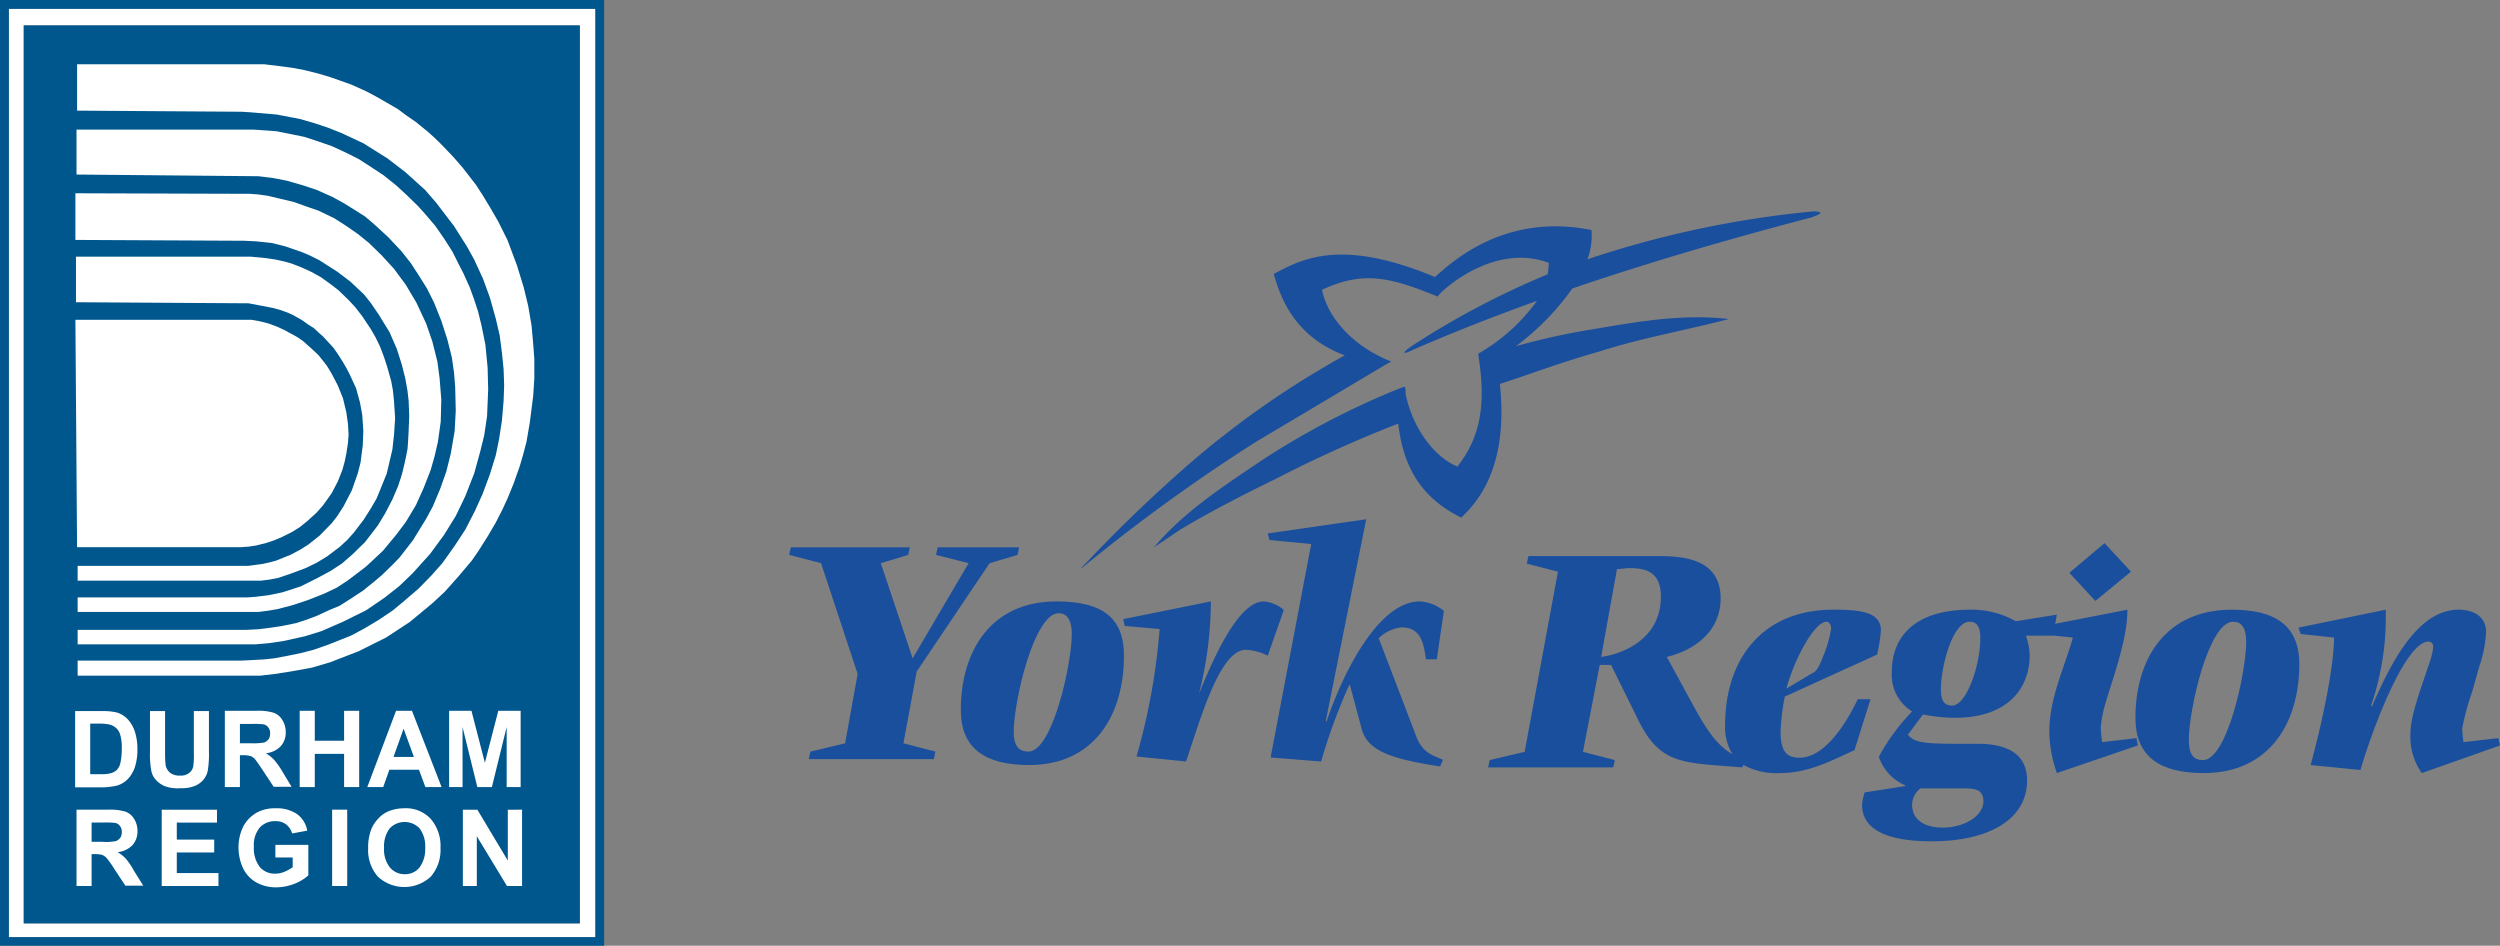 <svg xmlns="http://www.w3.org/2000/svg" width="266.814" height="100.931" viewBox="0 0 266.814 100.931"><rect x="0" y="0" width="266.814" height="100.931" fill="#808080" stroke="none"/><defs><style>.a{fill:#1a4f9e;fill-rule:evenodd;}.b{fill:#00578e;}.c{fill:#fff;}</style></defs><path class="a" d="M160.077,40.974c2.993-.95,6.176-2.199,10.58-3.448,4.536-1.46,9.247-2.267,13.858-3.477-4.913-.554-9.449.227-14.464,1.084a72.627,72.627,0,0,0-8.266,1.815,27.391,27.391,0,0,0,6.027-6.162c7.992-2.729,16.455-5.202,25.573-7.598.429-.176,1.688-.58.152-.63a107.862,107.862,0,0,0-24.113,5.113,7.267,7.267,0,0,0,.427-3.123c-9.298-1.865-14.892,3.427-16.706,5.015-10.333-4.309-14.415-1.764-17.212-.327.676,2.216,1.973,6.588,7.589,8.69a97.035,97.035,0,0,0-16.382,11.393A156.398,156.398,0,0,0,115.371,60.659h.051a188.167,188.167,0,0,1,18.747-13.582l4.032-2.394,9.781-5.829a4.189,4.189,0,0,0,.501-.269c-4.133-1.613-6.829-4.763-7.384-7.661,4.41-2.041,7.207-1.36,12.348.731,0-.278,5.771-5.872,11.843-3.604a7.128,7.128,0,0,1-.12,1.225,88.439,88.439,0,0,0-14.293,7.519c-1.538,1.008-1.084,1.058,0,.503,4.258-1.848,8.633-3.564,13.152-5.187a19.824,19.824,0,0,1-6.273,5.642c.805,5.039.428,8.693-2.217,12.044-2.671-1.133-4.838-4.36-5.519-7.737-.025-.176.025-.831-.152-.781a3.41,3.41,0,0,0-.505.187l-.679.267a84.578,84.578,0,0,0-13.884,7.307c-4.259,2.872-8.442,5.57-11.642,9.374l2.772-1.865c2.872-1.739,6.703-3.729,10.08-5.367a137.29,137.29,0,0,1,13.215-5.972c.508,4.304,2.193,7.797,6.717,10.028C159.57,51.92,160.702,46.985,160.077,40.974Z"/><path class="a" d="M134.874,64.187c-2.797,0-5.544,6.501-6.879,9.776v-.051a40.134,40.134,0,0,0,1.236-9.726l-9.35,1.889.152.731,3.729.327a68.331,68.331,0,0,1-2.47,13.608l5.292.529c1.587-4.712,3.628-11.92,6.375-11.92a5.941,5.941,0,0,1,2.345.63l1.713-4.889A3.794,3.794,0,0,0,134.874,64.187Z"/><polygon class="a" points="97.832 71.671 105.619 60.105 108.592 59.223 108.769 58.417 100.075 58.417 99.899 59.223 103.375 60.105 97.404 70.26 94.001 60.105 96.925 59.223 97.102 58.417 84.401 58.417 84.225 59.223 87.626 60.105 91.532 71.923 90.196 79.331 86.493 80.213 86.317 81.019 99.672 81.019 99.822 80.213 96.421 79.331 97.832 71.671"/><path class="a" d="M112.75,64.187c-6.98,0-10.206,5.266-10.206,11.59,0,4.084,2.57,5.872,7.283,5.872,6.979,0,10.13-5.367,10.13-11.667C119.957,65.799,117.487,64.187,112.75,64.187Zm-2.998,16.025c-.983,0-1.563-.554-1.563-2.116,0-3.225,2.167-12.65,4.812-12.65.807,0,1.386.63,1.386,2.217C114.388,70.789,112.346,80.213,109.752,80.213Z"/><path class="a" d="M152.186,70.361h1.159l.756-5.166a4.558,4.558,0,0,0-2.57-1.008c-4.814,0-8.719,9.02-9.954,12.826l-.075-.101,4.309-21.495-10.508,1.512.176.705,4.46.429L135.605,80.843l5.392.429a61.07,61.07,0,0,1,2.999-8.164h.075l1.26,4.711c.655,2.394,3.326,3.2,8.365,3.981l.302-.704c-1.058-.53-2.217-.63-2.947-2.773l-3.906-10.206a4.039,4.039,0,0,1,2.469-1.159C151.782,66.959,151.959,68.924,152.186,70.361Z"/><path class="a" d="M266.637,78.777l-3.729.428c-.051-.529-.126-1.034-.126-1.461a25.958,25.958,0,0,1,1.034-3.831l.807-2.846a12.873,12.873,0,0,0,.705-3.654c0-1.285-.932-2.343-2.949-2.343-4.788,0-7.711,6.955-9.247,10.331l-.077-.101a29.029,29.029,0,0,0,1.563-10.23l-9.324,1.915.253.679,3.552.379c0,2.923-1.109,8.467-2.494,13.607l5.317.529c1.133-3.93,4.711-13.708,7.283-13.708a.534.534,0,0,1,.478.58,6.298,6.298,0,0,1-.302,1.386c-.983,2.998-2.118,5.921-2.118,7.735a6.66,6.66,0,0,0,1.21,4.335l8.341-2.949Z"/><path class="a" d="M224.354,79.205a13.254,13.254,0,0,1-.15-1.638,13.245,13.245,0,0,1,.478-2.418c.857-2.949,2.368-6.879,2.368-10.08l-7.709,1.507.175-.977-4.384.705a9.545,9.545,0,0,0-4.913-1.234c-5.343,0-8.316,2.444-8.316,6.677a4.574,4.574,0,0,0,2.168,4.183,22.013,22.013,0,0,0-3.553,4.838,5.077,5.077,0,0,0,2.822,3.049V83.893l-4.334.679a6.049,6.049,0,0,0-.278,1.311c0,2.872,3.099,3.906,7.433,3.906,5.998,0,10.181-2.268,10.181-6.502,0-3.124-2.596-3.906-5.242-3.906H208.933c-3.855,0-4.611-.176-5.317-.957l1.612-2.167a19.019,19.019,0,0,0,3.377.353c5.821,0,8.014-3.276,8.014-6.678a6.828,6.828,0,0,0-.403-2.092h2.897l.003-.008,2.115.211c-.983,3.452-2.521,6.476-2.521,10.129a14.412,14.412,0,0,0,.807,4.335l8.643-2.949-.15-.781ZM204.952,84.145h4.46c1.21,0,2.268,0,2.268,1.386,0,1.486-1.94,2.797-4.36,2.797-1.865,0-3.25-.807-3.25-2.444A2.271,2.271,0,0,1,204.952,84.145Zm3.401-8.845c-.807,0-1.21-.428-1.21-1.739,0-2.343,1.21-7.206,3.075-7.206.882,0,1.133.73,1.133,1.739C211.351,70.966,209.89,75.299,208.353,75.299Z"/><path class="a" d="M238.188,65.069c-7.03,0-10.281,5.216-10.281,11.541,0,4.157,2.596,5.896,7.307,5.896,6.93,0,10.181-5.292,10.181-11.616C245.395,66.732,242.799,65.069,238.188,65.069ZM235.115,81.12c-.983,0-1.512-.529-1.512-2.167,0-3.125,2.09-12.599,4.737-12.599.807,0,1.386.529,1.386,2.167C239.726,71.646,237.709,81.12,235.115,81.12Z"/><path class="a" d="M198.274,74.62c-.503,1.032-2.998,6.249-6.224,6.249-1.385,0-2.015-.705-2.015-2.773a23.059,23.059,0,0,1,.454-3.754l9.853-4.486a20.086,20.086,0,0,0,.402-2.546c0-1.965-2.066-2.242-5.064-2.242-7.761,0-11.567,5.468-11.567,12.297a5.618,5.618,0,0,0,.778,3.129c-1.72-1.008-2.774-2.606-4.406-5.624l-2.595-4.763c2.671-.63,5.745-2.52,5.745-6.249,0-4.51-4.561-4.51-6.955-4.51H163.122l-.176.807,3.326.856L162.719,80.239l-3.729.882-.176.781H172.169l.176-.781-3.403-.882,1.79-9.273h1.21l2.947,5.972c2.394,4.788,4.864,4.435,11.063,4.964l.096-.271a7.276,7.276,0,0,0,3.885.876c3.075,0,5.418-1.285,7.988-2.444l1.713-5.442Zm-3.326-8.266c.227,0,.478.278.478.73a11.994,11.994,0,0,1-.882,3.024c-.428,1.21-.807,1.638-1.133,1.739l-2.747,1.638C191.37,70.714,193.561,66.354,194.947,66.354Zm-24.064,3.754,1.688-9.373c.503,0,.906-.101,1.31-.101,1.764,0,3.377.377,3.377,3.049C177.258,68.369,172.899,69.857,170.884,70.108Z"/><polygon class="a" points="227.429 61.012 224.607 57.963 220.852 61.137 223.624 64.137 227.429 61.012"/><path class="b" d="M0,0V100.931H64.475V0ZM63.521,100.007H.954V.954H63.521Z"/><path class="c" d="M.954.954v99.053H63.522V.954ZM61.882,98.546H2.534V2.713H61.882Z"/><path class="b" d="M2.534,2.713H61.882V98.547H2.534Z"/><path class="c" d="M12.459,83.851a2.648,2.648,0,0,0,1.133-.656,3.373,3.373,0,0,0,.835-1.431,5.906,5.906,0,0,0,.238-1.729,6.077,6.077,0,0,0-.268-1.938,3.516,3.516,0,0,0-.745-1.312,2.623,2.623,0,0,0-1.192-.745,6.3,6.3,0,0,0-1.52-.149H8.018v8.138h3.011A7.716,7.716,0,0,0,12.459,83.851ZM9.628,82.629v-5.4h.715a6.021,6.021,0,0,1,1.312.089,1.626,1.626,0,0,1,.745.388,1.53,1.53,0,0,1,.447.775,4.754,4.754,0,0,1,.149,1.461,6.38,6.38,0,0,1-.149,1.49,1.467,1.467,0,0,1-.417.775,1.514,1.514,0,0,1-.656.328,3.642,3.642,0,0,1-.954.089H9.628Zm7.9,1.252a2.773,2.773,0,0,1-.924-.686,1.952,1.952,0,0,1-.447-.894,9.328,9.328,0,0,1-.149-2.057V75.892h1.61v4.412a11.607,11.607,0,0,0,.06,1.371,1.4,1.4,0,0,0,.477.8,1.609,1.609,0,0,0,1.043.3,1.422,1.422,0,0,0,1.013-.3,1.106,1.106,0,0,0,.417-.715,8.062,8.062,0,0,0,.06-1.371v-4.5h1.61v4.267a10.929,10.929,0,0,1-.119,2.057,2.141,2.141,0,0,1-.477,1.013,2.364,2.364,0,0,1-.924.656,3.7,3.7,0,0,1-1.52.238,3.945,3.945,0,0,1-1.731-.239Zm8.078-3.279h.328a2.713,2.713,0,0,1,.8.089,1.248,1.248,0,0,1,.477.328c.149.179.417.566.835,1.192l1.163,1.759h1.909l-.954-1.58a8.187,8.187,0,0,0-.924-1.312,4.172,4.172,0,0,0-.864-.686,2.548,2.548,0,0,0,1.58-.745,2.153,2.153,0,0,0,.537-1.52,2.374,2.374,0,0,0-.358-1.282,1.792,1.792,0,0,0-.924-.775,5.565,5.565,0,0,0-1.848-.209H23.995v8.138h1.61v-3.4Zm0-3.339h1.252a9.12,9.12,0,0,1,1.163.03.855.855,0,0,1,.6.328.963.963,0,0,1,.209.656,1.174,1.174,0,0,1-.149.6,1.32,1.32,0,0,1-.447.358,6.429,6.429,0,0,1-1.431.089H25.605V77.263Zm11.118-1.4h1.61v8.138h-1.61V80.456h-3.13v3.547h-1.61V75.862h1.61v3.194h3.13V75.863Zm5.544,0-3.07,8.138h1.7l.656-1.848h3.16l.686,1.848h1.729l-3.16-8.138ZM42,80.781l1.073-3.011,1.1,3.011ZM49.422,84h-1.49V75.862h2.386l1.431,5.544,1.431-5.544h2.385V84h-1.49V77.591L52.495,84h-1.55l-1.58-6.409V84ZM13.418,91.631a4.172,4.172,0,0,0-.864-.686,2.548,2.548,0,0,0,1.58-.745,2.153,2.153,0,0,0,.537-1.52,2.374,2.374,0,0,0-.358-1.282,1.792,1.792,0,0,0-.924-.775,5.681,5.681,0,0,0-1.848-.209H8.167v8.142h1.61v-3.4h.328a2.713,2.713,0,0,1,.8.089,1.248,1.248,0,0,1,.477.328,10.8,10.8,0,0,1,.835,1.192l1.163,1.759h1.908l-.984-1.58A7.936,7.936,0,0,0,13.418,91.631Zm-2.444-1.789H9.777V87.785h1.252a9.128,9.128,0,0,1,1.163.03.8.8,0,0,1,.6.328.963.963,0,0,1,.209.656,1.174,1.174,0,0,1-.149.6,1.32,1.32,0,0,1-.447.358,5.055,5.055,0,0,1-1.431.089Zm7.9,3.339h4.441v1.375H17.259V86.418h5.9v1.371H18.868v1.818h3.994v1.371H18.868v2.206ZM29.456,90.17h3.452v3.249a4.729,4.729,0,0,1-1.461.894,5.474,5.474,0,0,1-1.938.388,4.283,4.283,0,0,1-2.176-.537,3.461,3.461,0,0,1-1.4-1.52,5.281,5.281,0,0,1-.477-2.176,5.065,5.065,0,0,1,.507-2.265,3.734,3.734,0,0,1,1.52-1.52,4.016,4.016,0,0,1,1.908-.417,3.844,3.844,0,0,1,2.325.626,2.782,2.782,0,0,1,1.073,1.759l-1.61.3a1.919,1.919,0,0,0-.626-.954,1.8,1.8,0,0,0-1.163-.358,2.156,2.156,0,0,0-1.669.686,2.9,2.9,0,0,0-.626,2.027,3.268,3.268,0,0,0,.626,2.176,2.1,2.1,0,0,0,1.639.715,2.471,2.471,0,0,0,1.013-.209,4.691,4.691,0,0,0,.864-.477V91.514H29.391V90.173h.06Zm5.991-3.756h1.61v8.142h-1.61Zm7.72-.149a4.468,4.468,0,0,0-1.729.328,3.072,3.072,0,0,0-1.043.745,3.793,3.793,0,0,0-.745,1.1,5.348,5.348,0,0,0-.358,2.087,4.274,4.274,0,0,0,1.043,3.04,4.149,4.149,0,0,0,5.634,0,4.351,4.351,0,0,0,1.043-3.07,4.429,4.429,0,0,0-1.043-3.1,3.615,3.615,0,0,0-2.8-1.133Zm1.61,6.319a1.981,1.981,0,0,1-1.58.715,2.024,2.024,0,0,1-1.58-.715,3.062,3.062,0,0,1-.626-2.087,3.168,3.168,0,0,1,.6-2.087,2.2,2.2,0,0,1,3.11-.079q.04.038.079.079a3.168,3.168,0,0,1,.6,2.087,3.282,3.282,0,0,1-.608,2.088Zm10.94-6.17v8.142h-1.61L50.888,89.25v5.306h-1.49V86.418h1.55l3.249,5.425V86.418ZM8.227,6.856H28.168l1.729.209,1.341.179,1.252.238,1.431.358,1.312.388,2.265.8,1.58.715,1.073.566,1.192.686,1.133.656.835.626,1.073.745,1.282,1.043.6.537.775.745.656.686.656.686,1.013,1.163,1.431,1.848.715,1.1.775,1.282.864,1.49,1.013,2.027,1.013,2.713.715,2.325.477,1.967.358,2.087.179,2,.119,1.58v2.087l-.119,1.848-.358,2.832-.36,2.088-.358,1.371-.358,1.222-.654,1.849-.656,1.61-.537,1.163-.715,1.4-.8,1.371-1.019,1.614-.715,1.043-1.431,1.7-1.49,1.669-1.312,1.218-2.414,2-2.5,1.639-2.981,1.49-3.011,1.163-1.908.566-1.61.3-2.176.358-1.788.209H8.286v-1.61H25.843l2.265-.119,1.133-.119,1.431-.268,1.461-.3,1.371-.358,1.614-.569,2.325-.924,1.4-.745,1.55-.924,1.55-1.043,1.252-1.043,1.49-1.282,1.341-1.371,1.192-1.342,1.312-1.848,1.133-1.729,1.013-1.967.835-1.848.775-2.087.626-2.027.355-1.732.3-1.967.179-2.087.06-1.669-.06-1.729-.179-1.759-.238-1.848-.417-1.788-.626-2.236-.715-1.967-.953-2.084-.775-1.4-1.375-2.177-1.908-2.5L45.368,20.27l-2.116-1.908-1.908-1.461-2.564-1.61-2.355-1.1-1.431-.566-1.431-.477-1.55-.447-2.474-.477-2.8-.238-.954-.06L8.228,11.807V6.856ZM8.048,34.131H26.857l.835.149.954.238.954.358.835.388.417.238.566.3.417.238.537.388.775.686.835.775.894,1.133.477.775.715,1.371.537,1.341.358,1.49.179,1.282.06,1.1-.06.864-.179,1.163-.179.864-.238.864-.478,1.22-.656,1.252-.417.6-.537.745-.656.745-1.013.924-.775.626-.864.537-1.013.507-.835.358-.894.3-1.073.268-.775.119-.835.06H8.225Zm.119-15.5v-4.8H27.036l2.5.179,1.49.3,1.461.3,1.371.447,1.55.537,1.49.686,1.371.686,1.341.864,1.312.864,1.371,1.1,1.133,1.043,1.192,1.162.775.864,1.043,1.222.954,1.371.894,1.4.656,1.312.537,1.043.656,1.461.477,1.312.417,1.282.358,1.461.417,2.057.238,2.444.06,2.355-.119,2.832-.3,2.027-.417,1.7-.646,2.353-.954,2.444-1.017,2.117-1.252,2.027-1.49,2.027-1.879,2.086-1.431,1.371-1.55,1.222-1.967,1.342-2.474,1.225-2.325,1.013-1.729.537-2.3.507-1.61.238-1.371.119H8.286V67.22H26.318l1.192-.06,1.013-.119,1.61-.238,1.461-.3,1.013-.328,1.133-.417,1.49-.686,1.013-.417,1.252-.8,1.222-.8,1.073-.864.954-.8,1.133-1.1.775-.8.715-.924.715-.924.715-1.163.715-1.163.686-1.282.775-1.848.656-1.848.477-1.908.417-2.414.119-2.206-.06-2.474-.119-1.52-.238-1.669-.477-1.908-.656-2.027-.774-1.931-.745-1.49-.954-1.52-.775-1.192-1.013-1.282L41.46,25.337l-1.49-1.371-1.013-.864-1.039-.656-1.192-.745-1.252-.686-1.669-.745-1.431-.477-1.759-.507-1.55-.3-1.49-.179L8.17,18.628Zm-.119,6.975V20.627l18.63.06.835.06,1.073.149,1.252.3,1.52.358,1.073.388,1.55.537,1.669.8,1.252.8,1.252.864,1.222.984,1.371,1.341,1.312,1.431,1.252,1.7,1.133,1.908,1.043,2.236.656,1.908.537,2.146.238,1.788.179,2.265-.06,2.355-.3,2.146-.358,1.55-.417,1.461-.744,1.913-.835,1.848L43.31,55.711l-1.012,1.345-1.431,1.729-1.789,1.671-1.043.8-.954.715-1.133.745-1.312.626-1.729.686-1.61.537-1.7.447-1.073.179-.954.119H8.286V63.756H26.44l.835-.06,1.431-.179,1.431-.3,1.938-.626,1.848-.924,1.371-.745,1.192-.775,1.133-.984,1.34-1.307,1.371-1.788.775-1.282.775-1.49.6-1.4.417-1.282.238-.984.179-.8.179-.924.06-.8.06-1.163.06-1.55-.06-1.61-.119-1.043-.238-1.341-.362-1.443-.537-1.7-.775-1.788L40.449,33.62l-.894-1.312-.715-.894-1.461-1.371-1.371-1.039-1.073-.686-.835-.537-1.013-.507-.835-.358-1.818-.626-1.431-.358-1.669-.176-1.252-.06L8.048,25.605Zm.06,6.647V27.394h18.66l1.312.119,1.282.179.954.209.835.238,1.067.417,1.1.507.954.537.954.686.894.686,1.133,1.1.686.745.715.924.894,1.341.537.924.477.984.417,1.1.358,1.1.417,1.49.179.984.119,1.163.119,1.788-.112,1.741-.179,1.61-.3,1.282-.3,1.282-.6,1.49-.477,1.163-.6,1.043-.775,1.222-1.043,1.371-.715.8-.775.715-1.371,1.043-1.133.686-1.163.566-1.61.6-1.312.447-.941.18-.924.119H8.286v-1.58H26.469l.656-.089.894-.119.8-.179.656-.179,1.55-.626,1.013-.537.894-.566,1.163-.924,1.312-1.341.537-.686.715-1.1.894-1.729.626-1.788.3-1.163.238-1.848.06-1.55-.119-1.7-.24-1.315-.417-1.52-.686-1.49-.358-.686-.417-.715-.477-.745-.477-.686-1.128-1.225-.417-.358-.537-.507-.566-.358-.72-.51-.954-.537-.6-.268-.656-.238-.835-.238-1.222-.238-1.431-.268L8.107,32.256Z"/></svg>